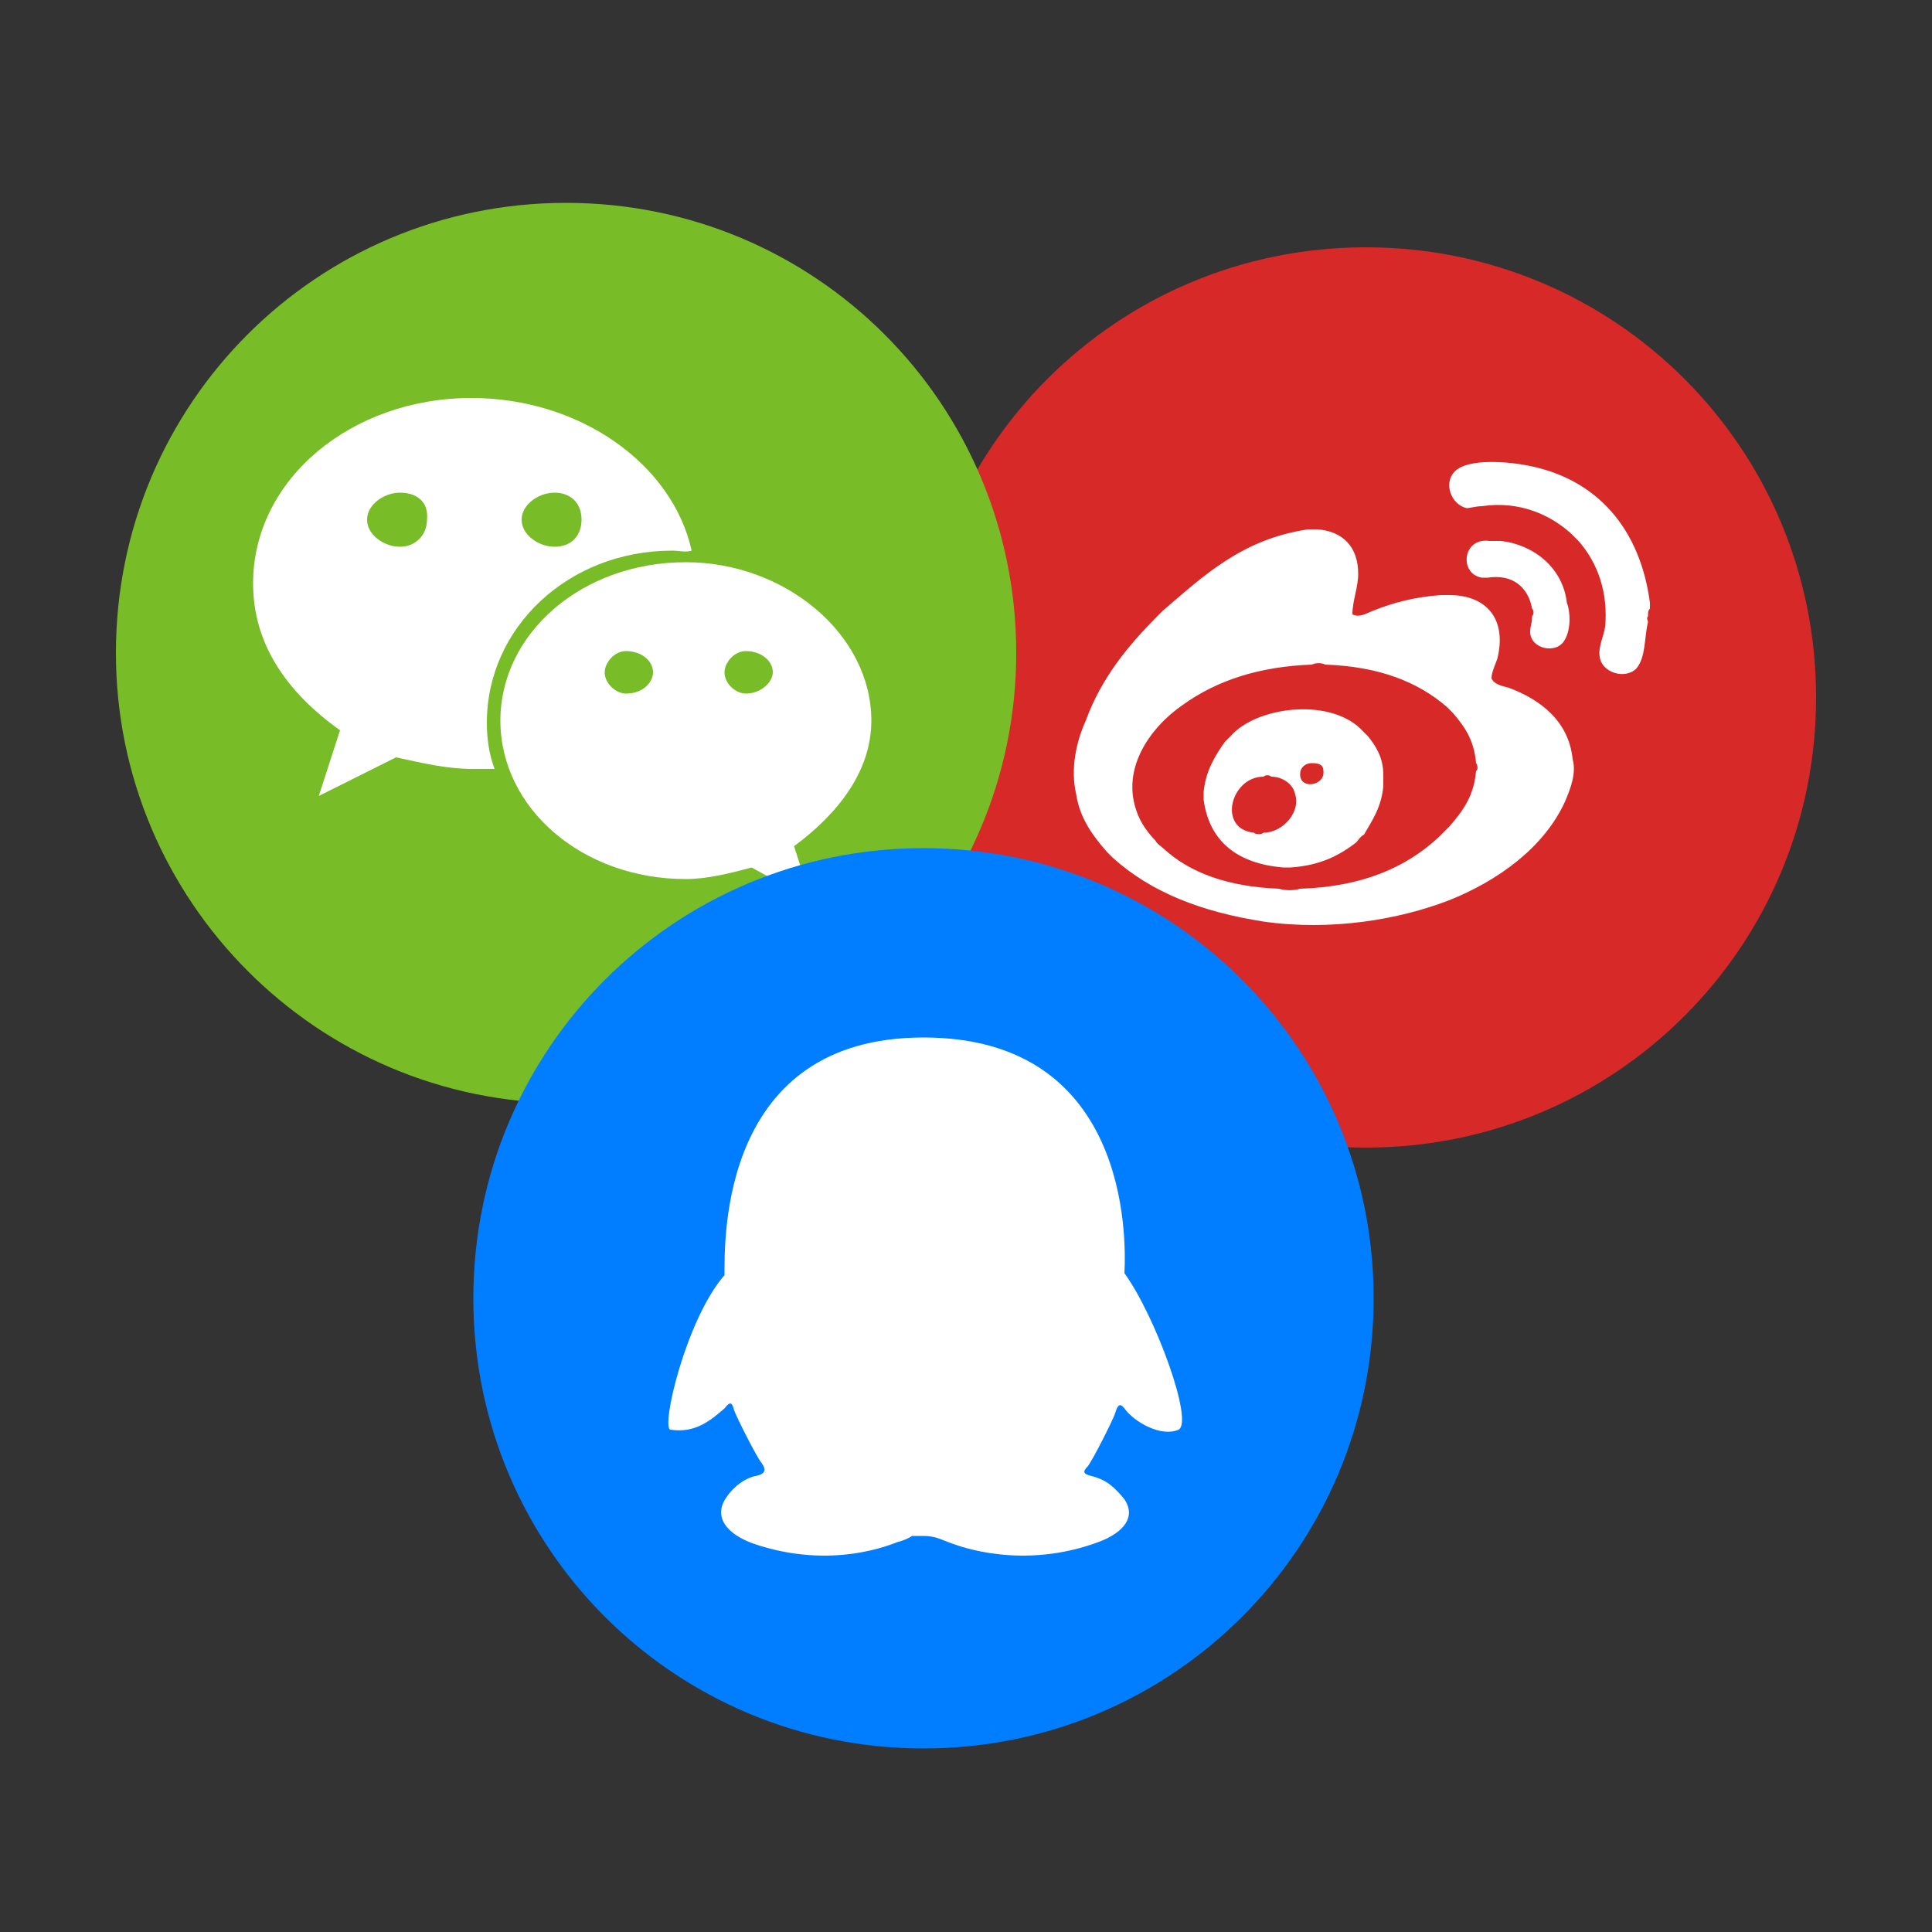 ﻿<?xml version="1.0" encoding="utf-8"?>
<!-- Generator: Adobe Illustrator 21.1.0, SVG Export Plug-In . SVG Version: 6.00 Build 0)  -->
<svg version="1.1" id="圖層_1" xmlns="http://www.w3.org/2000/svg" xmlns:xlink="http://www.w3.org/1999/xlink" x="0px" y="0px"
	 viewBox="0 0 100 100" style="enable-background:new 0 0 100 100;" xml:space="preserve" width="100" height="100">
<rect x="0" y="0" width="100" height="100" fill="#333333" stroke="none"/>
<style type="text/css">
	.st0{fill:#D72928;}
	.st1{fill:#78BC27;}
	.st2{fill:#FFFFFF;}
	.st3{fill:#007EFF;}
</style>
<path class="st0" d="M70.7,59.4C83.6,59.4,94,49,94,36.1c0-12.9-10.4-23.3-23.3-23.3c-12.9,0-23.3,10.4-23.3,23.3
	C47.3,49,57.8,59.4,70.7,59.4"/>
<path class="st1" d="M29.3,57.1C16.4,57.1,6,46.6,6,33.8c0-12.9,10.4-23.3,23.3-23.3c12.9,0,23.3,10.4,23.3,23.3
	C52.6,46.6,42.2,57.1,29.3,57.1L29.3,57.1z"/>
<path class="st2" d="M85.3,31.9c-0.1,0.1,0,0.2,0,0.3c-0.2,0.8-0.1,1.8-0.6,2.4c-0.6,0.6-1.8,0.2-1.9-0.6c-0.1-0.6,0.3-1.2,0.3-1.8
	c0.1-1.9-0.6-3.3-1.4-4.2c-0.1-0.1-0.3-0.3-0.4-0.4c-1-0.9-2.6-1.7-4.6-1.4c-0.3,0-0.6,0.1-0.8,0.1c-0.8-0.2-1.2-1.3-0.6-1.9
	c0.7-0.7,2.8-0.5,3.8-0.3c3.6,0.7,5.8,3.3,6.3,7.1c0,0.1,0,0.3,0,0.3C85.3,31.6,85.3,31.7,85.3,31.9L85.3,31.9z M81,41.5
	c-1.1,2.4-3.5,4.1-6,5.1c-2.6,1-6.1,1.6-9.6,1.1c-3.2-0.5-5.8-1.5-7.8-3.3c-0.1-0.1-0.2-0.2-0.3-0.3c-0.7-0.8-1.4-1.7-1.6-3
	c-0.3-1.3,0-2.7,0.5-3.8c0.8-2.2,2.2-3.9,3.7-5.4c0.1-0.1,0.2-0.2,0.3-0.3c2.1-1.8,4.1-3.7,7.5-4.2c0.2,0,0.3,0,0.5,0
	c1.3,0.1,2.1,0.9,2.1,2.3c0,0.7-0.3,1.4-0.3,2.1c0.4,0.2,0.8-0.1,1.1-0.2c1-0.4,2.1-0.7,3.5-0.8c0.1,0,0.2,0,0.4,0
	c2,0,3,1.3,2.5,3.3c-0.1,0.3-0.3,0.7-0.3,1c0.1,0.3,0.5,0.4,0.9,0.5c1.6,0.6,3.1,1.7,3.3,3.7C81.6,40,81.3,40.8,81,41.5L81,41.5z
	 M76.4,39.5c-0.1-1.2-0.6-1.9-1.2-2.6c-0.1-0.1-0.2-0.2-0.3-0.3c-1.5-1.3-3.5-2.1-6.3-2.2c-0.2-0.1-0.5-0.1-0.7,0
	c-2.7,0.1-4.9,0.8-6.7,2.1c-1.6,1.1-3.4,3.4-2.2,5.9c0.2,0.4,0.5,0.8,0.8,1.1c0.1,0.2,0.3,0.3,0.4,0.4c1.4,1.3,3.4,2,6,2.1
	c0.3,0.1,0.8,0.1,1.1,0c3.2-0.1,5.5-1.1,7.2-2.7c0.2-0.2,0.3-0.3,0.5-0.5c0.7-0.8,1.3-1.6,1.4-2.9C76.5,39.9,76.5,39.6,76.4,39.5
	L76.4,39.5z M81,33.1c-0.4,0.8-1.8,0.5-1.8-0.4c0-0.3,0.1-0.4,0.1-0.8c0.1-0.1,0.1-0.3,0-0.4c-0.2-1.1-1-1.8-2.3-1.6
	c-0.1,0-0.2,0-0.3,0c-1.2-0.2-1-2.1,0.4-1.9c0.2,0,0.4,0,0.6,0c1.7,0.2,3.2,1.4,3.4,3.2C81.3,31.7,81.3,32.6,81,33.1L81,33.1z
	 M70.6,43.2c-0.2,0.1-0.3,0.3-0.4,0.4c-0.9,0.7-1.9,1.2-3.4,1.3c-0.1,0-0.3,0-0.4,0c-2.3-0.2-3.8-1.3-4.1-3.5c0-0.1,0-0.2,0-0.4
	c0.1-1.1,0.6-1.9,1.1-2.6c0.1-0.1,0.2-0.2,0.3-0.3c1.3-1.5,5-2,6.7-0.4c0.1,0.1,0.3,0.3,0.4,0.4c0.4,0.5,0.8,1.1,0.8,2
	c0,0.2,0,0.4,0,0.6C71.5,41.8,71,42.5,70.6,43.2L70.6,43.2z M67,41c-0.1-0.4-0.6-0.8-1.2-0.8c-0.1-0.1-0.3-0.1-0.4,0
	c-1.7,0-2.4,2.7-0.5,2.9c0.1,0.1,0.4,0.1,0.5,0C66.4,43.1,67.4,42,67,41L67,41z M67.9,39.5c-0.4,0-0.6,0.3-0.6,0.5
	c-0.1,0.9,1.3,0.7,1.2-0.1C68.5,39.6,68.3,39.5,67.9,39.5L67.9,39.5z"/>
<path class="st2" d="M34.8,28.5c-5.4,0-9.6,4-9.6,8.9c0,0.8,0.1,1.6,0.4,2.4c-0.4,0-0.7,0-1.1,0c-1.4,0-2.6-0.3-4-0.6l-4,2l1.1-3.4
	c-2.8-2-4.5-4.5-4.5-7.6c0-5.4,5.1-9.6,11.3-9.6c5.6,0,10.4,3.4,11.4,7.9C35.5,28.6,35.1,28.5,34.8,28.5L34.8,28.5z M20.7,25.5
	c-0.8,0-1.7,0.6-1.7,1.4c0,0.8,0.9,1.4,1.7,1.4c0.8,0,1.4-0.6,1.4-1.4C22.2,26,21.6,25.5,20.7,25.5L20.7,25.5z M28.7,25.5
	c-0.8,0-1.7,0.6-1.7,1.4c0,0.8,0.9,1.4,1.7,1.4c0.9,0,1.4-0.6,1.4-1.4C30.1,26,29.5,25.5,28.7,25.5L28.7,25.5z M41.1,43.8l0.9,2.8
	l-3.1-1.7c-1.1,0.3-2.3,0.6-3.4,0.6c-5.4,0-9.6-3.7-9.6-8.2c0-4.5,4.2-8.2,9.6-8.2c5.1,0,9.6,3.7,9.6,8.2
	C45.1,39.9,43.4,42.1,41.1,43.8L41.1,43.8z M32.4,33.7c-0.6,0-1.1,0.6-1.1,1.1c0,0.6,0.6,1.1,1.1,1.1c0.9,0,1.4-0.6,1.4-1.1
	C33.8,34.2,33.2,33.7,32.4,33.7L32.4,33.7z M38.6,33.7c-0.6,0-1.1,0.6-1.1,1.1c0,0.6,0.6,1.1,1.1,1.1c0.8,0,1.4-0.6,1.4-1.1
	C40,34.2,39.4,33.7,38.6,33.7L38.6,33.7z"/>
<path class="st3" d="M47.8,90.5c12.9,0,23.3-10.4,23.3-23.3c0-12.9-10.4-23.3-23.3-23.3c-12.9,0-23.3,10.4-23.3,23.3
	C24.5,80.1,34.9,90.5,47.8,90.5"/>
<path class="st2" d="M58.2,65.9c0.1-1.9,0.2-12.2-10.4-12.2l0,0l0,0l0,0l0,0C37.3,53.7,37.5,64.1,37.5,66c-2,2.3-3.3,7.9-2.8,8
	c1.3,0.2,2.1-0.5,2.8-1.1c0.3-0.4,0.4-0.3,0.5,0.1c0.1,0.3,1.1,2.3,1.4,2.7c0.3,0.4,0.2,0.6-0.3,0.7c-0.5,0.1-1.1,0.5-1.5,1.1
	c-0.7,1,0,1.9,1.4,2.4c4.1,1.4,7.2,0,7.5-0.1c0.1,0,0.6-0.2,0.7-0.3l0.6,0c0.4,0,0.7,0.1,0.7,0.1c0.3,0.1,0.5,0.2,0.8,0.3
	c0.3,0.1,3.6,1.4,7.6-0.1c1.3-0.5,1.9-1.3,1.3-2.2c-0.5-0.6-0.9-1-1.7-1.2c-0.4-0.1-0.5-0.2-0.2-0.5c0.3-0.4,1.3-2.4,1.4-2.7
	c0.1-0.3,0.2-0.7,0.5-0.3c0.5,0.7,1.9,1.5,2.8,1.1C61.8,73.6,59.8,68.1,58.2,65.9L58.2,65.9z"/>
<g>
</g>
<g>
</g>
<g>
</g>
<g>
</g>
<g>
</g>
</svg>

